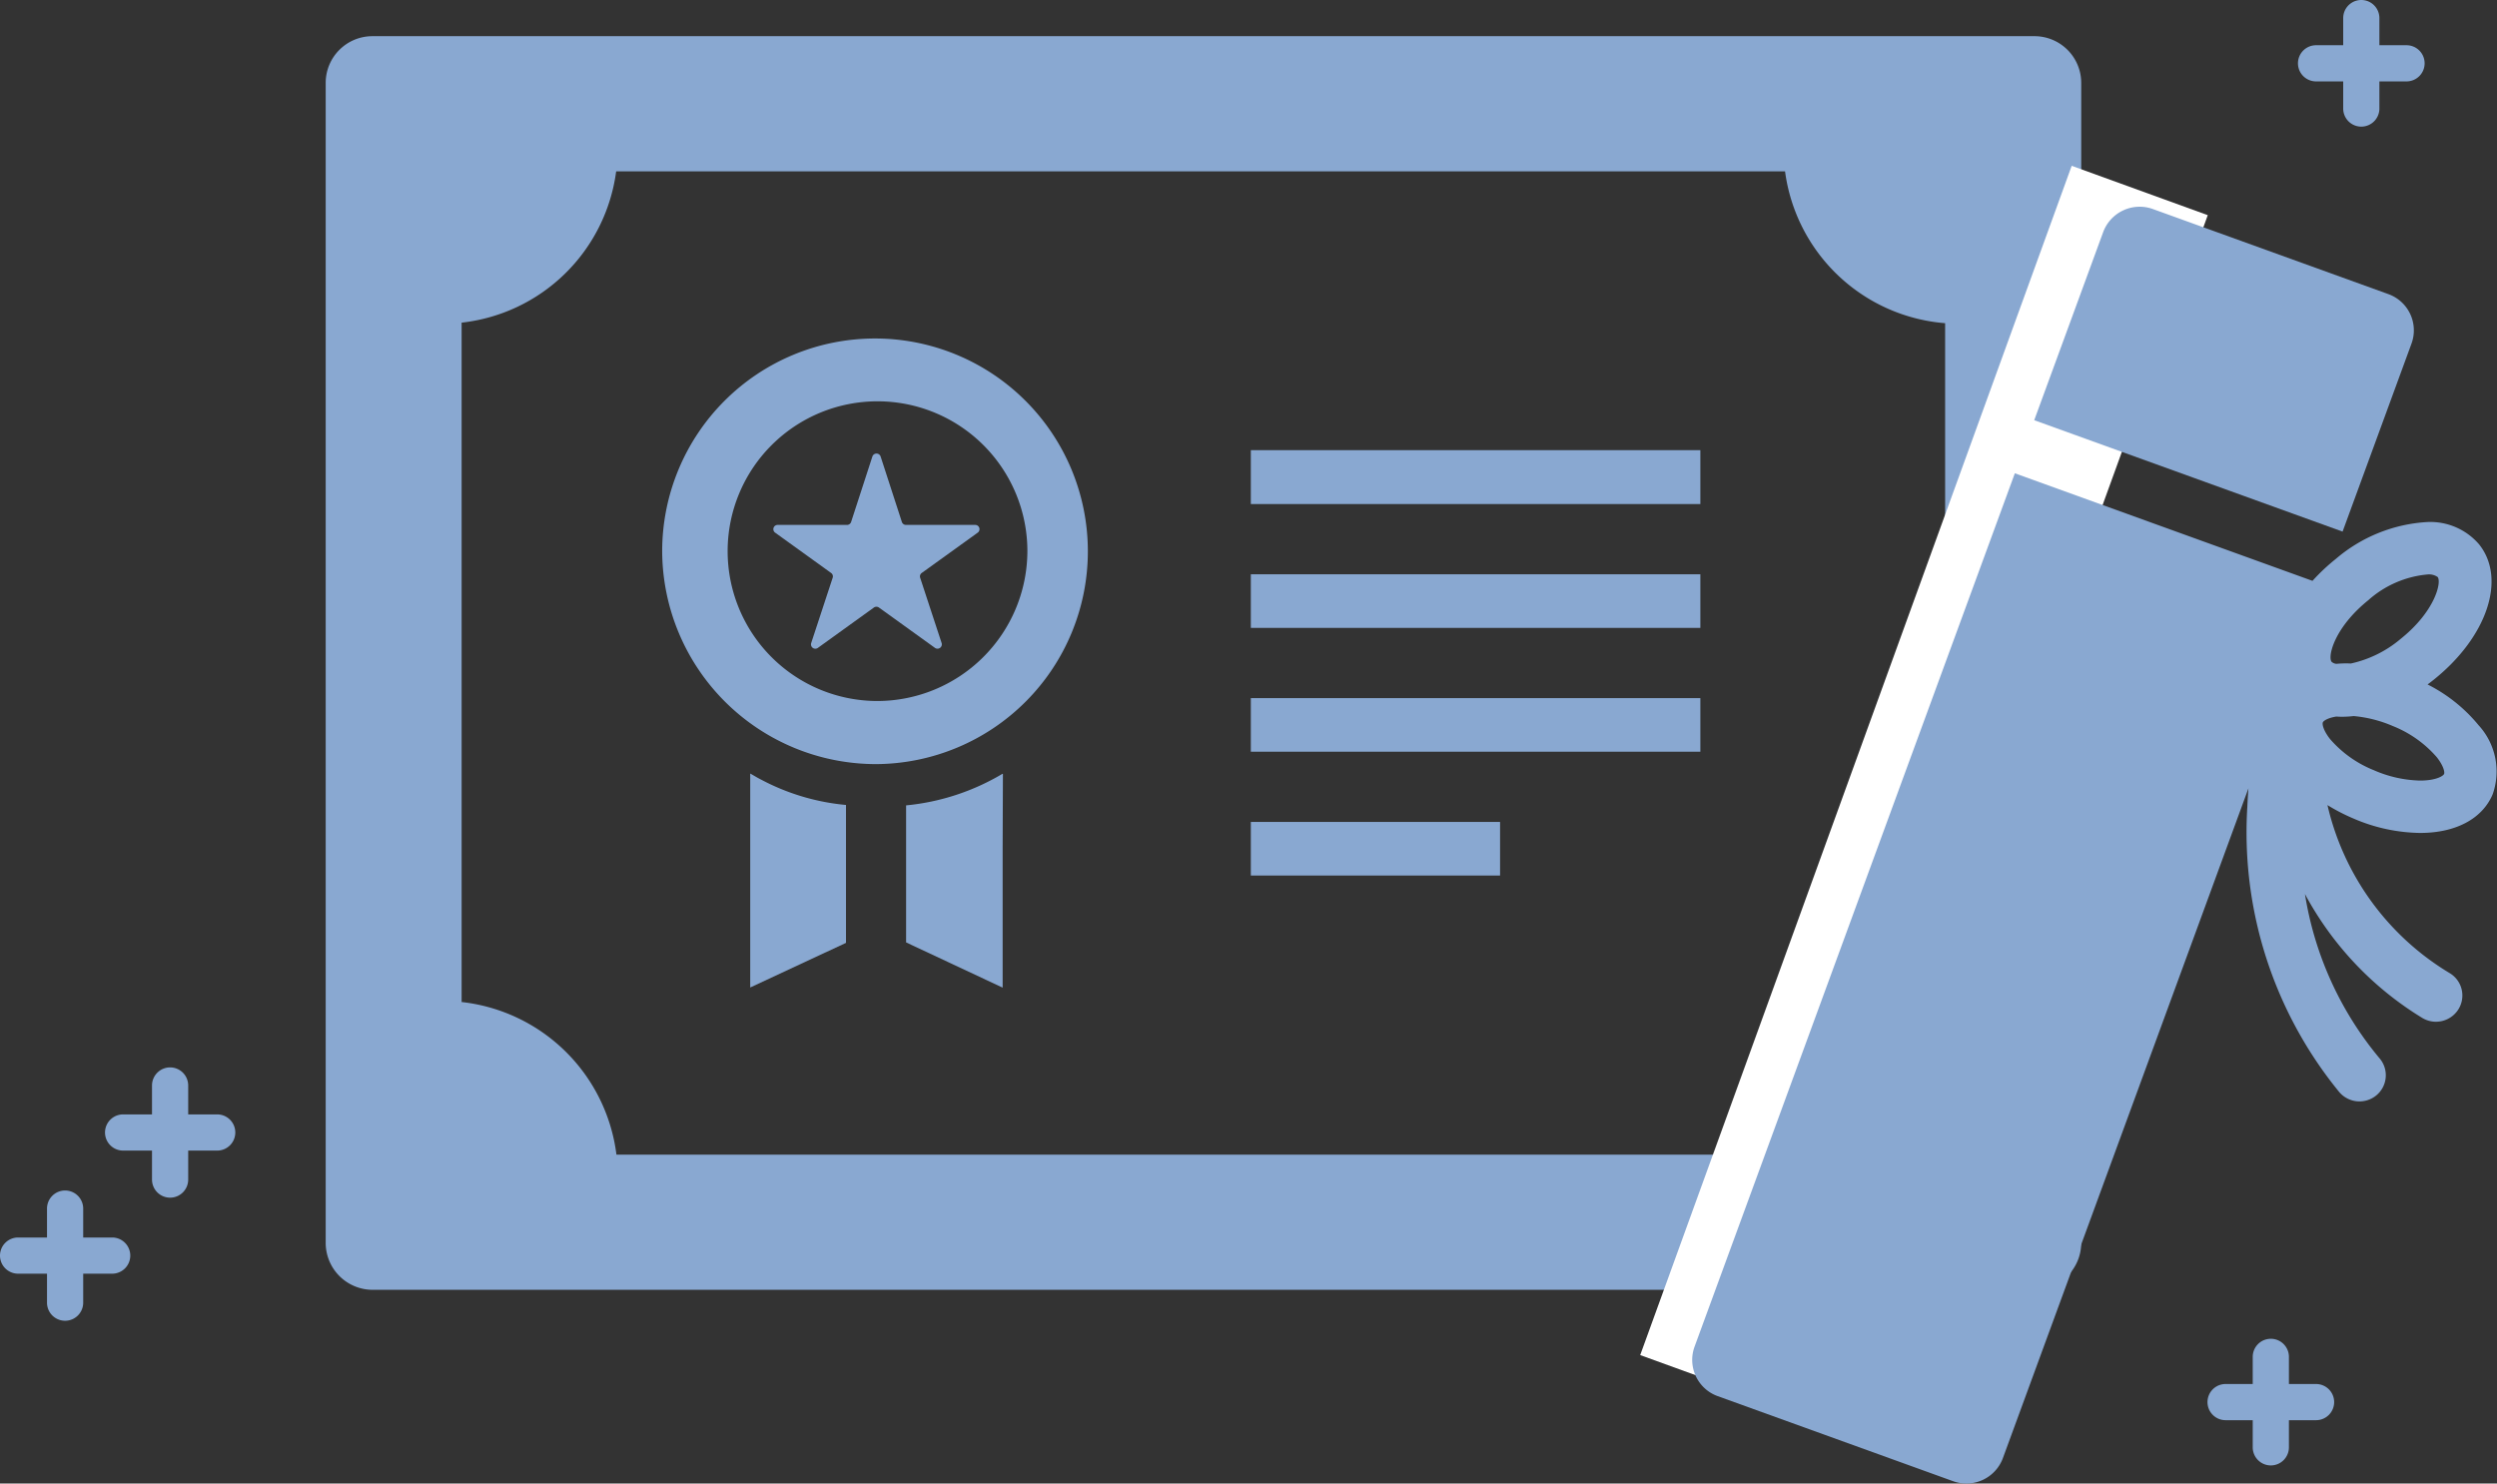 <svg xmlns="http://www.w3.org/2000/svg" xmlns:xlink="http://www.w3.org/1999/xlink" width="138" height="82" viewBox="0 0 138 82"><rect x="0" y="0" width="138" height="82" fill="#333333" stroke="none"/><defs><clipPath id="a"><rect width="97.024" height="69.293" fill="#89a8d1"/></clipPath><clipPath id="b"><rect width="44.48" height="70.574" fill="#89a8d1"/></clipPath></defs><g transform="translate(-983 -976)"><g transform="translate(1001 978)" clip-path="url(#a)"><path d="M94.422,0H2.587A2.582,2.582,0,0,0,0,2.568V66.71a2.594,2.594,0,0,0,2.587,2.583H94.422a2.6,2.6,0,0,0,2.6-2.583V2.568A2.585,2.585,0,0,0,94.422,0M7.512,53.385V15.834a9.69,9.69,0,0,0,8.541-8.362h64.6A9.7,9.7,0,0,0,89.5,15.864V53.357a9.679,9.679,0,0,0-8.849,8.465H16.068a9.7,9.7,0,0,0-8.556-8.436" transform="translate(0 0)" fill="#89a8d1"/><rect width="24.844" height="2.978" transform="translate(51.129 22.883)" fill="#89a8d1"/><rect width="24.844" height="2.963" transform="translate(51.129 29.743)" fill="#89a8d1"/><rect width="24.844" height="2.963" transform="translate(51.129 36.588)" fill="#89a8d1"/><rect width="13.774" height="2.963" transform="translate(51.129 43.432)" fill="#89a8d1"/><path d="M174.621,216.7v-.012h-.015v-.015a12.8,12.8,0,0,1-5.336,1.751v7.574l5.336,2.5v-7.822l.014-3.851,0-.123Z" transform="translate(-137.193 -175.907)" fill="#89a8d1"/><path d="M123.876,216.705l-.036-.037v.017l-.031-.017v11.821l5.293-2.466V218.4a12.4,12.4,0,0,1-4.689-1.4c-.183-.091-.355-.195-.536-.3" transform="translate(-100.347 -175.906)" fill="#89a8d1"/><path d="M109.966,112.35a11.763,11.763,0,1,0-11.834-11.763,11.819,11.819,0,0,0,11.834,11.763m0-3.488a8.283,8.283,0,1,1,8.35-8.275,8.308,8.308,0,0,1-8.35,8.275" transform="translate(-79.536 -72.114)" fill="#89a8d1"/><path d="M141.7,126.572h-3.823a.238.238,0,0,1-.235-.16l-1.175-3.619a.24.24,0,0,0-.456,0l-1.176,3.619a.238.238,0,0,1-.235.16h-3.823a.236.236,0,0,0-.147.423l3.1,2.233a.233.233,0,0,1,.088.262l-1.191,3.62a.24.24,0,0,0,.368.262l3.1-2.233a.245.245,0,0,1,.279,0l3.1,2.233a.24.24,0,0,0,.367-.262l-1.19-3.62a.233.233,0,0,1,.088-.262l3.1-2.233a.236.236,0,0,0-.147-.423" transform="translate(-105.798 -99.558)" fill="#89a8d1"/></g><path d="M3.76,67.1l-7.52-2.728L20.087-1.364l7.52,2.728Z" transform="translate(1077.408 986.529)" fill="#fff"/><g transform="translate(1076.52 987.426)" clip-path="url(#b)"><path d="M43.448,100.195a8.717,8.717,0,0,0-2.805-2.236c.113-.083.225-.169.336-.258,2.966-2.371,4.039-5.6,2.5-7.5a3.555,3.555,0,0,0-2.844-1.22,8.516,8.516,0,0,0-5.067,2.042,10.854,10.854,0,0,0-1.285,1.209l-16.45-5.945L.129,134.57a2.128,2.128,0,0,0,1.279,2.725L14.426,142a2.152,2.152,0,0,0,2.744-1.271L30.743,103.7c-.026.336-.047.679-.062,1.031a22.679,22.679,0,0,0,5.074,15.75,1.466,1.466,0,0,0,2.054.192A1.442,1.442,0,0,0,38,118.636a18.722,18.722,0,0,1-4.134-9.092,17.97,17.97,0,0,0,6.46,6.833,1.465,1.465,0,0,0,2.013-.449,1.442,1.442,0,0,0-.452-2,14.682,14.682,0,0,1-6.777-9.3,10.585,10.585,0,0,0,1.415.732,9.58,9.58,0,0,0,3.7.807h0c1.966,0,3.427-.773,4.009-2.119a3.781,3.781,0,0,0-.788-3.853m-6.055-6.915a5.677,5.677,0,0,1,3.237-1.4.839.839,0,0,1,.572.14c.226.278-.129,1.889-2.052,3.426A6.359,6.359,0,0,1,36.408,96.8c-.076,0-.153-.007-.228-.007-.2,0-.4.01-.586.026a.464.464,0,0,1-.254-.112c-.226-.278.13-1.888,2.053-3.426m4.161,9.627c-.049.114-.452.364-1.327.364h0a6.733,6.733,0,0,1-2.55-.572,6.287,6.287,0,0,1-2.422-1.722c-.392-.5-.44-.837-.4-.924s.268-.244.743-.321c.1.007.21.012.317.012a5.592,5.592,0,0,0,.641-.039,7.055,7.055,0,0,1,2.177.556,6.288,6.288,0,0,1,2.422,1.722c.391.5.44.837.4.924" transform="translate(0 -71.552)" fill="#89a8d1"/><path d="M130.77,7.557a2.128,2.128,0,0,0-1.279-2.725L116.472.128A2.152,2.152,0,0,0,113.728,1.4l-3.812,10.4,17.042,6.158Z" transform="translate(-91.012 0)" fill="#89a8d1"/></g><path d="M5.2,1H0A1,1,0,0,1-1,0,1,1,0,0,1,0-1H5.2a1,1,0,0,1,1,1A1,1,0,0,1,5.2,1Z" transform="translate(989.804 1038.598)" fill="#89a8d1"/><path d="M0,6.2a1,1,0,0,1-1-1V0A1,1,0,0,1,0-1,1,1,0,0,1,1,0V5.2A1,1,0,0,1,0,6.2Z" transform="translate(992.401 1036)" fill="#89a8d1"/><path d="M5.2,1H0A1,1,0,0,1-1,0,1,1,0,0,1,0-1H5.2a1,1,0,0,1,1,1A1,1,0,0,1,5.2,1Z" transform="translate(984 1045.402)" fill="#89a8d1"/><path d="M0,6.2a1,1,0,0,1-1-1V0A1,1,0,0,1,0-1,1,1,0,0,1,1,0V5.2A1,1,0,0,1,0,6.2Z" transform="translate(986.598 1042.804)" fill="#89a8d1"/><path d="M5,1H0A1,1,0,0,1-1,0,1,1,0,0,1,0-1H5A1,1,0,0,1,6,0,1,1,0,0,1,5,1Z" transform="translate(1111 979.5)" fill="#89a8d1"/><path d="M0,6A1,1,0,0,1-1,5V0A1,1,0,0,1,0-1,1,1,0,0,1,1,0V5A1,1,0,0,1,0,6Z" transform="translate(1113.5 977)" fill="#89a8d1"/><path d="M5,1H0A1,1,0,0,1-1,0,1,1,0,0,1,0-1H5A1,1,0,0,1,6,0,1,1,0,0,1,5,1Z" transform="translate(1106 1053.5)" fill="#89a8d1"/><path d="M0,6A1,1,0,0,1-1,5V0A1,1,0,0,1,0-1,1,1,0,0,1,1,0V5A1,1,0,0,1,0,6Z" transform="translate(1108.5 1051)" fill="#89a8d1"/></g></svg>